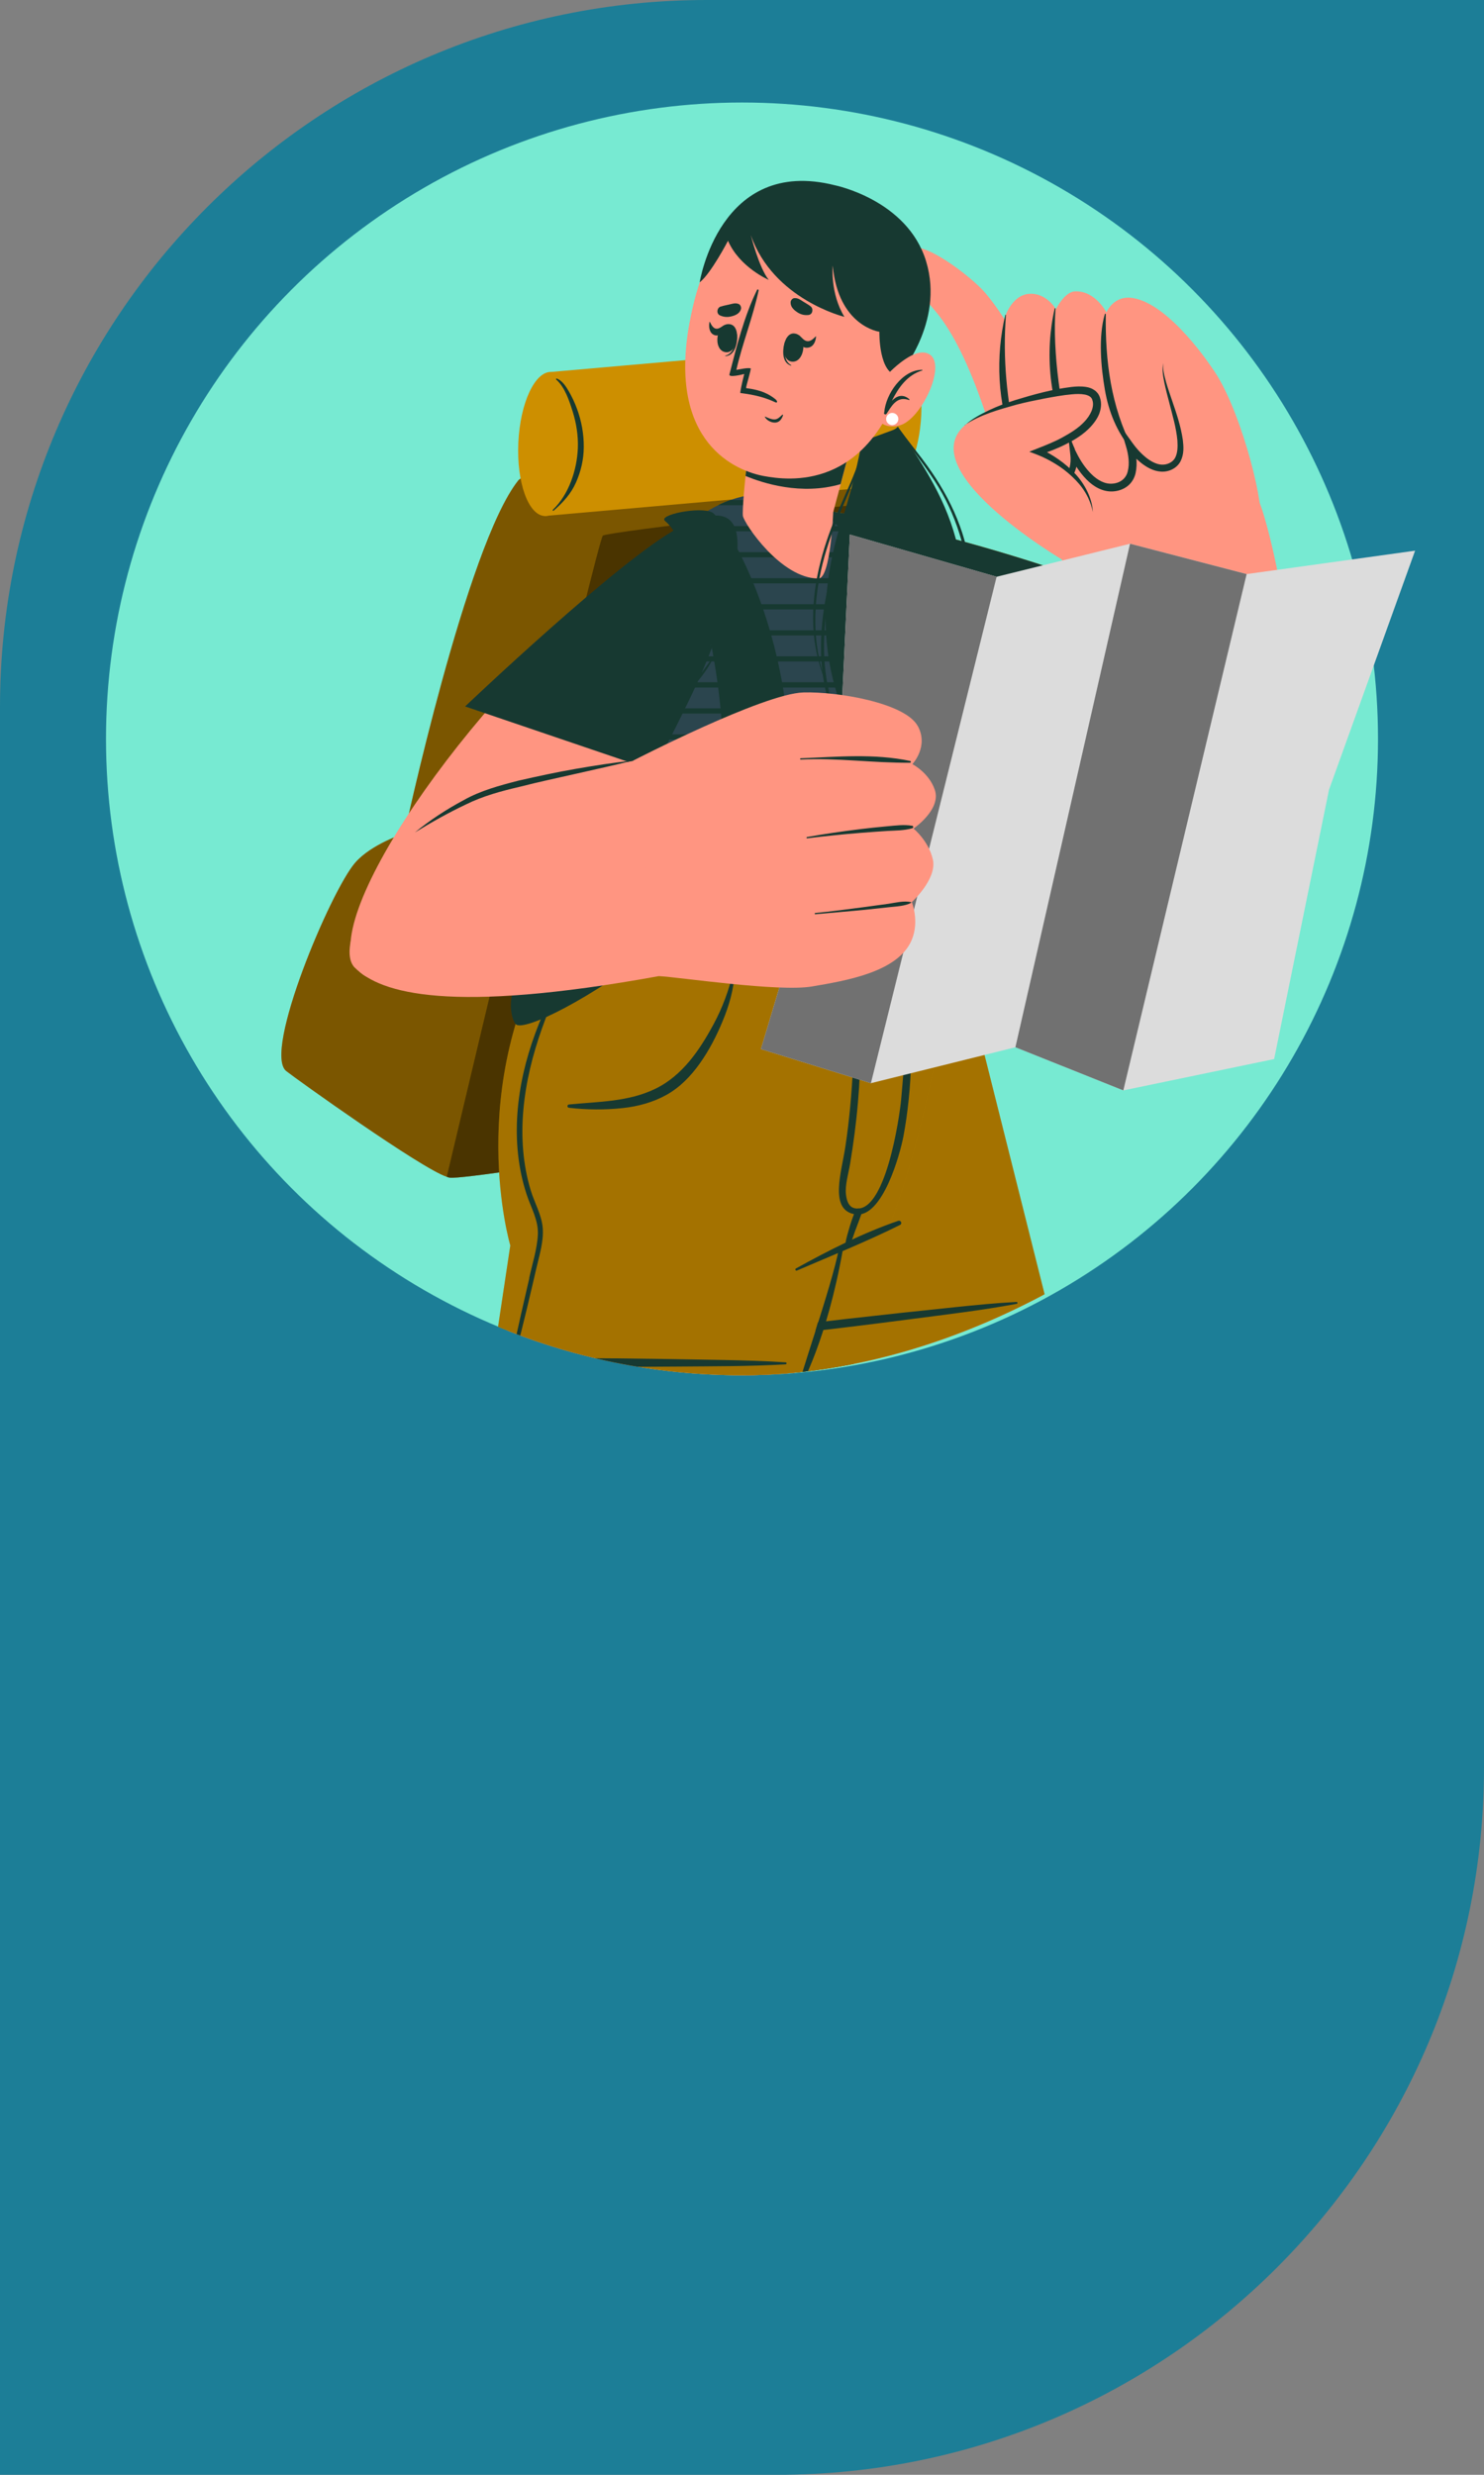 <?xml version="1.0" encoding="UTF-8"?> <svg xmlns="http://www.w3.org/2000/svg" xmlns:xlink="http://www.w3.org/1999/xlink" id="Ebene_1" viewBox="0 0 210 350"><rect x="0" y="0" width="210" height="350" fill="#808080" stroke="none"/><defs><style>.cls-1{fill:none;}.cls-2{fill:#ff9581;}.cls-3{fill:#1a2e35;}.cls-4{fill:#77ead2;}.cls-5{fill:#717171;}.cls-6{fill:#cd8f00;}.cls-7{fill:#fff;}.cls-8{opacity:.4;}.cls-9{opacity:.2;}.cls-10{fill:#dcdcdc;}.cls-11{fill:#173931;}.cls-12{fill:#1c7e97;}.cls-13{fill:#2b454e;}.cls-14{clip-path:url(#clippath);}</style><clipPath id="clippath"><path class="cls-1" d="M206.59,95.36c0,49.71-51.88,99.14-101.59,99.14S15,154.21,15,104.5,55.29,14.5,105,14.5s101.59,31.15,101.59,80.86Z"></path></clipPath></defs><path class="cls-12" d="M100,0h110v250c0,55.19-44.81,100-100,100H0V100C0,44.81,44.81,0,100,0Z"></path><circle class="cls-4" cx="105" cy="104.5" r="90"></circle><g class="cls-14"><path class="cls-6" d="M125.25,156.27c-.59.97-58.73,10.74-61.62,10.28-.11-.01-.25-.06-.41-.12-3.64-1.19-21.37-13.88-22.72-14.96-3.32-2.67,6.29-25.46,9.75-29.45,2.3-2.66,6.99-4.16,6.99-4.16,0,0,8.77-40.73,16.11-49.93,1.84-2.31,38-7.54,44.84-5.38,2.93.93,10.52,6.99,10.85,8.21h0c.4,1.79-3.21,84.54-3.8,85.52Z"></path><path class="cls-8" d="M125.25,156.27c-.59.97-58.73,10.74-61.62,10.28-.11-.01-.25-.06-.41-.12-3.64-1.19-21.37-13.88-22.72-14.96-3.32-2.67,6.29-25.46,9.75-29.45,2.3-2.66,6.99-4.16,6.99-4.16,0,0,8.77-40.73,16.11-49.93,1.84-2.31,38-7.54,44.84-5.38,2.93.93,10.52,6.99,10.85,8.21h0c.4,1.79-3.21,84.54-3.8,85.52Z"></path><path class="cls-8" d="M125.25,156.27c-.59.97-58.73,10.74-61.62,10.28-.11-.01-.25-.06-.41-.12,3.75-15.83,21.4-90.13,22.09-90.68.68-.54,35.37-4.58,43.73-4.99.4,1.78-3.21,84.53-3.8,85.51Z"></path><path class="cls-6" d="M130.37,58.64c-.25,5.29-2.09,9.55-4.24,9.96v.05l-49.03,4.32.93-20.37,47.87-4.21c.24-.1.49-.14.74-.13.08,0,.18.01.26.03h.17s0,.04,0,.04c2.09.62,3.54,5.04,3.3,10.3Z"></path><path class="cls-6" d="M81.75,62.98c-.26,5.63-2.35,10.1-4.67,10-2.32-.11-3.99-4.75-3.73-10.38.26-5.63,2.35-10.1,4.67-10,2.32.11,3.99,4.75,3.73,10.38Z"></path><path class="cls-11" d="M81.64,57.79c-.31-.85-.7-1.67-1.15-2.45-.41-.7-.9-1.47-1.67-1.8-.09-.04-.19.07-.11.14,1.23,1.08,1.85,3.01,2.33,4.53.52,1.67.8,3.42.73,5.17-.12,3.06-1.27,6.56-3.54,8.72-.08.08.04.19.12.12,1.32-1.16,2.44-2.36,3.16-3.99.7-1.58,1.09-3.26,1.1-4.99.02-1.86-.33-3.72-.97-5.46Z"></path><path class="cls-2" d="M118.11,84.77c17.24,15.23,54.61,33.95,60.94,26.51,7.79-9.15.54-37.15-.82-40.2-1.53-3.43-29.87,4.77-27.88,8.26,1.18,2.06,1.92,4.26,1.73,4.26-1.97,0-7-3.1-26.27-9.24-10.74-3.42-19.12.33-7.7,10.41Z"></path><path class="cls-3" d="M152.1,83.52c1.68,4.32,3.15,8.59,4.9,12.89-2.67-3.8-4.22-8.32-4.9-12.89h0Z"></path><path class="cls-2" d="M171.55,52.09c3.68,5,7.22,18.17,6.85,21.68-.37,3.51-22.57,10.26-25.52,8.17-2.95-2.09-14.05-19.89-13.8-26.22.25-6.33,28.65-8.81,32.46-3.63Z"></path><path class="cls-2" d="M139.41,41.41c-1.87-2.2-9.08-7.8-10.97-6.15-1.89,1.65,2.15,6.68,3.86,8.67,3.52,4.1,6.02,11.14,7.17,14.57,1.15,3.43,7.87-2.81,7.87-2.81,0,0-3.09-8.59-7.93-14.28Z"></path><path class="cls-2" d="M143.43,62.49s1.87,6.1,5.5,6.19c3.51.07,3.01-5.12,2.98-5.49.1.32,1.96,5.89,5.63,5.59,3.81-.31,2.41-5.43,2.32-5.76.19.27,2.78,3.85,5.52,3,4.69-1.47-1.68-10.81-.78-14.69,0,0,6.75.78,6.95.76,0,0-5.88-9.01-11.18-9.93-2.79-.49-3.8,2.02-3.8,2.02,0,0-1.58-3.11-4.47-2.97-1.48.08-2.68,2.52-2.68,2.52,0,0-1.37-2.44-3.93-2.16-2.05.22-3.2,2.69-3.38,3.66-1.32,7.47,1.32,17.26,1.32,17.26Z"></path><path class="cls-11" d="M142.35,44.56c0-.06-.08-.08-.09-.02-1.39,5.81-1.14,12.62,1.16,18.18.08.18.4.14.36-.08-1.27-6.18-1.91-11.76-1.43-18.08Z"></path><path class="cls-11" d="M149.37,43.64c0-.07-.11-.08-.12,0-1.4,6-.9,13.66,2.5,19.75.12.21.43.28.31.03-1.95-4.22-3.15-14.09-2.69-19.78Z"></path><path class="cls-11" d="M160.24,63.37c-3.04-5.97-3.85-12.31-3.76-18.94,0-.09-.12-.08-.14,0-.93,3.23-.55,7.47.02,10.74.55,3.13,1.67,5.85,3.67,8.32.08.1.27.02.21-.11Z"></path><path class="cls-11" d="M143.43,62.49c.47,1.14,1.03,2.24,1.7,3.26.67,1,1.48,1.98,2.51,2.46.51.24,1.07.3,1.58.14.52-.17,1.03-.45,1.4-.85.75-.78.97-2.02.85-3.09l-.29-2.68,1.21,2.42c.53,1.06,1.23,2.1,2.07,2.92.83.82,1.88,1.42,2.94,1.33,1.11-.07,1.98-.73,2.2-1.8.26-1.05.09-2.31-.24-3.41l-.91-3.06,1.86,2.59c.5.7,1.13,1.39,1.8,1.94.68.55,1.45.99,2.23,1.05.76.06,1.57-.29,1.93-.93.38-.67.4-1.61.34-2.49-.16-1.81-.71-3.61-1.17-5.42-.24-.91-.48-1.81-.67-2.73-.18-.91-.37-1.88-.15-2.8-.12.94.17,1.85.4,2.74.26.89.57,1.78.87,2.66.61,1.77,1.21,3.56,1.49,5.47.11.95.19,1.99-.31,3-.52,1.04-1.71,1.57-2.79,1.49-1.11-.08-2.03-.63-2.8-1.23-.78-.63-1.44-1.32-2.04-2.13l.94-.48c.4,1.29.62,2.61.32,4.03-.15.7-.55,1.41-1.17,1.88-.62.47-1.34.69-2.06.73-1.51.08-2.81-.76-3.72-1.69-.94-.96-1.65-2.04-2.23-3.24l.92-.26c.1,1.36-.24,2.77-1.25,3.76-.5.49-1.12.79-1.78.96-.68.18-1.42.04-2.01-.27-1.19-.65-1.91-1.75-2.53-2.82-.61-1.09-1.08-2.25-1.42-3.43Z"></path><path class="cls-2" d="M150.45,79.24s-22.72-13.35-13.15-19.67c2.84-1.88,16.76-6.2,17.69-3.42,1.19,3.59-4.28,6.48-8.01,7.75,0,0,8.37,3.45,7.7,10-.42,4.1-4.23,5.36-4.23,5.36Z"></path><path class="cls-11" d="M136.54,60.14c.99-.91,2.21-1.54,3.41-2.12,1.21-.58,2.48-1.04,3.76-1.45,2.58-.79,5.15-1.5,7.87-1.84.68-.08,1.38-.12,2.14,0,.37.06.79.19,1.14.44.18.12.32.25.49.46.14.2.24.39.3.6.28.81.15,1.64-.12,2.35-.3.7-.74,1.3-1.23,1.82-.99,1.04-2.19,1.78-3.41,2.39-1.22.63-2.49,1.1-3.77,1.54l.02-.88c.97.44,1.84.95,2.68,1.54.84.59,1.62,1.26,2.32,2,.7.75,1.29,1.6,1.73,2.52.45.92.72,1.91.79,2.91-.21-.98-.57-1.92-1.08-2.76-.5-.85-1.16-1.59-1.87-2.26-.71-.67-1.49-1.27-2.33-1.78-.83-.51-1.72-.97-2.6-1.31l-1.12-.43,1.14-.45c1.22-.48,2.45-.96,3.58-1.59,1.13-.62,2.25-1.31,3.09-2.22.82-.87,1.45-2.07,1.11-3.04-.22-.88-1.68-.93-2.93-.81-1.29.11-2.59.36-3.89.6-1.3.25-2.6.52-3.88.85-2.54.71-5.14,1.42-7.37,2.9Z"></path><path class="cls-6" d="M151.24,81.2l-12.92,21.08s-15.96-10.65-24.31-18.73c-8.35-8.07-8.09-13.96,8.51-10.36,16.6,3.6,28.72,8.01,28.72,8.01Z"></path><path class="cls-11" d="M151.24,81.2l-12.92,21.08s-15.96-10.65-24.31-18.73c-8.35-8.07-8.09-13.96,8.51-10.36,16.6,3.6,28.72,8.01,28.72,8.01Z"></path><path class="cls-11" d="M135.46,98.88c1.53-3.12,3.15-6.21,4.84-9.25.83-1.5,1.64-3.01,2.51-4.5.89-1.53,1.89-3.01,2.77-4.54.06-.11.24-.03.18.09-.8,1.51-1.5,3.08-2.3,4.6-.82,1.57-1.7,3.1-2.56,4.65-1.69,3.05-3.46,6.07-5.3,9.03-.05.08-.19.02-.14-.07Z"></path><path class="cls-2" d="M93.15,132.15s23.88,119.92,25.56,128.78c.39,2.02-.99,109.36-.99,109.36h44.38s4.27-93.77,2.13-111.45c-2.14-17.69-29.18-126.68-29.18-126.68h-41.9Z"></path><path class="cls-11" d="M93.15,132.15s11.62,58.37,19.23,96.67l22.67-96.67h-41.9Z"></path><polygon class="cls-6" points="150.1 192.11 102.91 197.78 93.15 132.15 135.04 132.15 150.1 192.11"></polygon><polygon class="cls-9" points="150.1 192.11 102.91 197.78 93.15 132.15 135.04 132.15 150.1 192.11"></polygon><path class="cls-11" d="M104.68,188.72c5.04-1.01,10.16-1.63,15.27-2.21,5.06-.57,10.11-1.12,15.17-1.64,2.9-.3,5.8-.59,8.71-.74.19-.01.21.24.03.27-5.05.94-10.18,1.53-15.27,2.2-5.05.66-10.1,1.29-15.16,1.84-2.9.31-5.8.56-8.72.67-.28.01-.3-.34-.04-.39Z"></path><path class="cls-11" d="M99.68,135.97c3.51,12.57,6.85,25.18,10.04,37.83.45,1.78.87,3.56,1.31,5.33.44,1.81.93,3.66,1.18,5.51.01.11-.13.14-.17.04-1.19-3.05-1.9-6.34-2.76-9.5-.85-3.14-1.66-6.29-2.47-9.43-1.62-6.29-3.24-12.59-4.77-18.91-.87-3.6-1.74-7.21-2.6-10.82-.04-.15.19-.21.23-.06Z"></path><path class="cls-2" d="M194.92,410.95c-2.45.81-72.43.61-75.1-1.08-1.01-.63-1.57-10.83-1.91-23.17-.07-2.67-.13-5.41-.17-8.21-.05-3.31-.1-6.66-.12-9.91-.09-14.61.44-27.48.44-27.48h45.23l-.02,27.48v9.91s-.25,8.21-.25,8.21c0,0,26.76,12.07,29.48,14.24,2.71,2.16,4.85,9.21,2.41,10.01Z"></path><path class="cls-2" d="M104.32,364.74l-45.65-.56s10.5-155.64,14.4-188.04c0,0-7.4-17.54,6.45-44.03h55.56s-3.72,25.21-10.1,41.2c0,0-4.13,1.11-11.63,5.24l-9.04,186.19Z"></path><path class="cls-6" d="M112.55,198.13h-43.65l3.31-21.99s-6.63-22.31,6.33-44.03h56.54s-2.34,23.65-9.28,41.43l-7.1,3.15-6.16,21.44Z"></path><path class="cls-9" d="M112.55,198.13h-43.65l3.31-21.99s-6.63-22.31,6.33-44.03h56.54s-2.34,23.65-9.28,41.43l-7.1,3.15-6.16,21.44Z"></path><path class="cls-11" d="M118.71,176.69c.05-.28.62-.27.57.01-2.3,12.96-5.93,19.24-6.19,19.83-.03.08-.14.08-.17,0-.2-.61,4.74-14.46,5.78-19.85Z"></path><path class="cls-11" d="M127.1,172.66c-5.01,1.72-9.84,4.17-14.46,6.73-.18.1-.06.38.13.3,4.87-2.09,9.84-4.09,14.59-6.45.37-.19.12-.71-.26-.58Z"></path><path class="cls-11" d="M128.65,139.24c-.01-.17-.31-.21-.31-.02.04,5.78-.33,10.87-.82,16.28-.23,2.51-2.25,16.38-6.6,15.37-.73-.17-1.1-.89-1.21-1.98-.14-1.32.36-2.94.58-4.25.48-2.9.87-5.82,1.12-8.75.47-5.47.49-10.95-.18-16.41-.02-.18-.28-.17-.28.02,0,7.58-.19,15.14-1.32,22.65-.54,3.61-2.36,9.04,1.41,9.59,3.84.57,6.33-8.53,6.8-11.02,1.31-6.94,1.36-14.44.81-21.46Z"></path><path class="cls-11" d="M121.04,171.23c-.39.93-.71,1.9-.98,2.87-.21.76-.49,1.57-.41,2.36.02.15.22.17.3.06.51-.65.73-1.53,1.01-2.3.33-.89.68-1.77.99-2.67.2-.6-.67-.91-.91-.33Z"></path><path class="cls-11" d="M80.55,156.2c4.11-.41,8.34-.36,12.15-2.2,3.88-1.87,6.34-5.54,8.32-9.23,1.24-2.31,2.1-4.69,2.73-7.24.03-.11.21-.08.2.03-.09,2.33-.79,4.69-1.68,6.83-.87,2.11-1.94,4.19-3.27,6.05-1.26,1.76-2.79,3.35-4.7,4.41-1.89,1.05-4.02,1.63-6.17,1.86-2.51.27-5.1.25-7.61-.04-.31-.04-.29-.44.01-.47Z"></path><path class="cls-11" d="M74.88,180.77c.44-2.01,1.12-4.07,1.23-6.14.11-2.06-.98-3.84-1.6-5.74-2.41-7.39-1.44-15.47,1.2-22.65,1.51-4.12,3.53-8.01,5.68-11.83.05-.1.2,0,.15.09-3.6,7.03-6.78,14.53-7.48,22.48-.34,3.82-.07,7.71,1.05,11.39.53,1.74,1.53,3.43,1.69,5.27.16,1.93-.48,3.88-.9,5.73-.53,2.3-2.14,9.24-2.84,11.58-.06.2-.41.16-.38-.06.32-2.08,1.75-7.99,2.22-10.12Z"></path><path class="cls-11" d="M71.75,192.43c5.13-.38,10.28-.37,15.42-.32,5.09.05,10.17.13,15.26.23,2.91.06,5.83.13,8.74.33.19.01.18.26,0,.28-5.13.31-10.29.27-15.42.32-5.09.04-10.18.05-15.27-.03-2.92-.05-5.82-.16-8.73-.4-.28-.02-.26-.38.01-.4Z"></path><path class="cls-2" d="M134.76,412.56c-2.47.75-72.42-1.22-75.04-2.98-.99-.66-1.3-10.87-1.32-23.21,0-2.67,0-5.41.04-8.21.03-3.31.07-6.66.13-9.91.28-14.61,1.72-28.7,1.72-28.7l44.63,2.38-.72,27.47-.26,9.91-.44,8.2s26.44,12.74,29.11,14.98c2.65,2.23,4.62,9.33,2.16,10.07Z"></path><path class="cls-13" d="M133.99,122.68l2.14,13.47-58.66-.12s1.68-43.29,18.09-60.07c8.21-8.4,17.53-7.47,23.29-1.26,1.46,1.57,18.71,22.8,20.34,31.92,1.41,8.05-5.2,16.06-5.2,16.06Z"></path><path class="cls-11" d="M114.66,71.45h-13.05c.58-.28,1.16-.53,1.74-.73h9.68c.56.21,1.11.45,1.63.73Z"></path><path class="cls-11" d="M119.25,75.14h-22.87c.28-.26.56-.5.83-.74h21.36c.1.1.19.2.28.3.09.09.22.24.39.45Z"></path><path class="cls-11" d="M122.24,78.82h-29.15c.19-.25.38-.49.58-.73h27.98c.19.23.38.48.59.73Z"></path><path class="cls-11" d="M125.07,82.5h-34.5c.15-.25.31-.49.46-.73h33.48c.19.24.37.49.56.73Z"></path><path class="cls-11" d="M127.8,86.19h-39.25c.12-.25.24-.5.38-.74h38.33c.18.24.35.49.54.74Z"></path><path class="cls-11" d="M130.38,89.87h-43.54c.11-.24.21-.49.32-.73h42.72c.18.24.34.48.5.73Z"></path><path class="cls-11" d="M132.82,93.55h-47.44c.09-.24.19-.49.27-.73h46.7c.15.24.31.48.46.73Z"></path><path class="cls-11" d="M135.1,97.23h-50.97c.08-.25.15-.5.24-.74h50.28c.15.25.3.49.45.74Z"></path><path class="cls-11" d="M137.08,100.91h-54.06c.07-.25.13-.49.21-.73h53.48c.13.24.25.49.37.73Z"></path><path class="cls-11" d="M138.65,104.59h-56.61c.07-.24.13-.48.19-.73h56.16c.1.25.19.49.26.73Z"></path><path class="cls-11" d="M139.37,108.28h-58.19c.05-.25.11-.49.16-.74h57.97c.03.25.04.5.05.74Z"></path><path class="cls-11" d="M139.21,111.23c-.03.24-.08.48-.12.73h-58.67c.04-.24.09-.49.14-.73h58.65Z"></path><path class="cls-11" d="M138.28,114.9c-.09.25-.18.49-.27.73h-58.25c.03-.24.08-.48.12-.73h58.4Z"></path><path class="cls-11" d="M136.64,118.58c-.13.26-.26.51-.4.74h-57.07c.03-.24.08-.49.11-.74h57.36Z"></path><path class="cls-11" d="M133.99,122.68l.05.33h-55.38c.02-.24.05-.49.1-.73h55.54c-.19.26-.31.41-.31.41Z"></path><path class="cls-11" d="M134.63,126.68h-56.4c.02-.24.05-.48.08-.73h56.2l.12.73Z"></path><path class="cls-11" d="M135.21,130.37h-57.35c.03-.24.05-.49.07-.74h57.18l.11.74Z"></path><path class="cls-11" d="M135.8,134.05h-58.22c.01-.22.03-.47.05-.73h58.04l.12.73Z"></path><path class="cls-11" d="M124.15,118.38c-3.11.35-6.24.8-9.27,1.61-1.51.4-2.99.87-4.47,1.37-.74.25-1.48.47-2.22.7-.76.23-1.59.44-2.39.47-.07,0-.07.11,0,.11.78.01,1.53.03,2.3-.06.74-.08,1.47-.25,2.19-.43,1.53-.39,3.05-.85,4.58-1.26,3.09-.82,6.17-1.64,9.31-2.24.14-.03.11-.27-.04-.26Z"></path><path class="cls-11" d="M131.9,121.09c-2.57-.24-5.18-.36-7.76-.3-1.3.03-2.58.13-3.87.26-.62.07-1.23.14-1.84.22-.67.09-1.34.27-2.01.36-.07,0-.07.12,0,.11.64-.06,1.29-.01,1.93-.03.65-.02,1.29-.05,1.93-.07,1.29-.04,2.58-.07,3.87-.13,2.58-.11,5.16-.19,7.75-.21.14,0,.13-.2,0-.21Z"></path><path class="cls-11" d="M132.98,93.03c-1.22-1.83-2.5-3.61-3.83-5.36-.28-.71-.6-1.41-.92-2.1-.37-.8-.86-1.54-1.35-2.27-.03-.04-.09,0-.07.04.4.77.76,1.57,1.17,2.33.24.44.45.88.67,1.33-1.33-1.73-2.71-3.43-4.12-5.1-.02-.03-.06,0-.05.04,2.6,3.85,5.34,7.59,7.84,11.5,2.49,3.91,4.73,7.9,6.72,12.09.04.09.18.02.15-.07-1.36-4.42-3.65-8.6-6.2-12.44Z"></path><path class="cls-2" d="M105.12,72.95c.22,1.17,5.42,8.89,10.71,8.86,1.72-.01,2.08-9.41,2.08-9.41l.19-.69,2.58-9.63-11.12-7.81-1.61-1.04s-.53,2.68-1.16,6.03c-.03.15-.06.31-.09.48-.04.19-.08.37-.11.54-.1.5-.2,1.01-.29,1.52-.07.39-.14.76-.2,1.17-.07.41-.13.81-.2,1.22-.59,4.05-.86,8.26-.78,8.76Z"></path><path class="cls-11" d="M120.66,62.08l-1.71,6.39c-5.56,1.62-11.02-.14-13.45-1.16.1-1.01.24-2.07.39-3.12.07-.41.13-.81.2-1.22.06-.41.13-.78.2-1.17.09-.51.19-1.02.29-1.52.03-.18.07-.35.11-.54.03-.17.06-.32.09-.48.63-3.35,1.16-6.03,1.16-6.03l1.61,1.04,11.11,7.81Z"></path><path class="cls-11" d="M123.43,52.95c1.85,8.13,12.74,15.57,12.9,31.18.07,7.02-9.77,16.73-5.74,29.49,1.05,3.31-20.95-11.61-11.31-40.51,3.02-9.07,4.15-20.16,4.15-20.16Z"></path><path class="cls-11" d="M119.73,74.73c-3.79,9.56-5.79,21.77.5,30.76,1.84,2.63,4.33,4.58,6.85,6.5.05.03.09-.04.05-.07-2.21-1.74-4.43-3.53-6.12-5.8-1.6-2.15-2.72-4.63-3.43-7.21-1.42-5.12-1.15-10.52-.05-15.67.61-2.88,1.53-5.64,2.4-8.45.04-.12-.14-.18-.19-.06Z"></path><path class="cls-11" d="M130.58,65c-2.14-2.82-4.47-5.55-5.99-8.77-.02-.04-.07,0-.06.03,2.33,5.29,6.71,9.32,9.31,14.48,2.42,4.8,3.68,10.24,3.08,15.62-.32,2.89-1.18,5.63-2.5,8.22-.04.08.08.16.13.08,2.47-4.18,3.28-9.27,2.75-14.07-.64-5.79-3.24-10.99-6.72-15.58Z"></path><path class="cls-11" d="M122.77,59.01c-.17,2.62-.77,5.11-1.72,7.56-.93,2.4-2.07,4.7-3.03,7.09-2.01,5.01-3.31,10.4-2.87,15.83.25,3.13,1.13,6.07,2.56,8.86,0,.01.03,0,.02-.01-2.59-5.09-2.83-11.18-1.75-16.7.51-2.61,1.31-5.16,2.29-7.63.93-2.35,2.02-4.65,2.91-7.02.96-2.53,1.81-5.22,1.76-7.96,0-.12-.17-.13-.18,0Z"></path><path class="cls-6" d="M123.76,61.78l2.58-.95c.94-.35,1.43-1.39,1.08-2.33h0c-.35-.94-1.39-1.43-2.33-1.08l-2.58.95c-.94.35-1.43,1.39-1.08,2.33h0c.35.94,1.39,1.43,2.33,1.08Z"></path><path class="cls-2" d="M97.58,45.58c-3.18,17.21,6.77,21.06,10.49,21.74,3.37.62,14.92,2.29,19.86-14.5,4.94-16.79-2.06-23.71-9.69-25.53-7.63-1.82-17.48,1.08-20.65,18.29Z"></path><path class="cls-11" d="M102,43.36c.41-.14.81-.2,1.22-.3.47-.11.83-.25,1.3-.07.25.1.41.46.34.71-.16.59-.7.87-1.27,1.02-.61.17-1.12.14-1.7-.11-.56-.25-.44-1.08.09-1.26Z"></path><path class="cls-11" d="M114.7,43.32c-.34-.26-.7-.45-1.06-.68-.41-.26-.71-.5-1.21-.48-.27,0-.54.3-.55.57-.04.61.39,1.05.87,1.38.52.36,1.02.5,1.64.44.61-.05.76-.88.32-1.22Z"></path><path class="cls-11" d="M111.09,48.29s.09.07.08.12c-.22,1.22-.26,2.66.79,3.23.03.02.02.08-.02.07-1.33-.39-1.25-2.29-.85-3.42Z"></path><path class="cls-11" d="M112.37,47.16c2,.14,1.58,4.12-.27,3.99-1.82-.12-1.4-4.11.27-3.99Z"></path><path class="cls-11" d="M113.13,47.46c.32.26.62.7,1.04.78.48.1.89-.28,1.25-.65.04-.04.07,0,.06.05-.07.76-.45,1.52-1.28,1.54-.76.03-1.22-.71-1.33-1.49-.02-.15.13-.34.26-.24Z"></path><path class="cls-11" d="M104.3,47.26s-.1.05-.11.1c-.08,1.24-.38,2.64-1.54,2.94-.04,0-.04.07,0,.07,1.38-.06,1.76-1.93,1.64-3.11Z"></path><path class="cls-11" d="M103.32,45.86c-1.97-.35-2.52,3.62-.69,3.94,1.8.31,2.34-3.65.69-3.94Z"></path><path class="cls-11" d="M102.46,46.01c-.34.17-.7.51-1.08.48-.44-.03-.7-.5-.92-.95-.02-.05-.06-.02-.07.03-.13.76.02,1.58.73,1.83.65.22,1.22-.36,1.51-1.09.05-.14-.02-.36-.16-.3Z"></path><path class="cls-11" d="M110.7,58.66c-.31.27-.63.65-1.09.66-.43.01-.93-.21-1.31-.39-.04-.02-.08.02-.06.06.29.49.95.83,1.53.77.57-.06.87-.53,1.04-1.04.02-.07-.07-.1-.12-.06Z"></path><path class="cls-11" d="M105.32,52.88s-.47,1.81-.57,2.68c0,.08,2.49.16,4.93,1.32.37.17.4-.15,0-.46-.8-.62-1.84-1.26-4.1-1.53-.03-.25.78-2.77.64-2.8-.47-.1-1.44.12-2.02.22.87-3.8,2.34-7.43,3.15-11.23.03-.14-.17-.2-.22-.08-1.81,3.69-2.91,8.05-3.91,11.95-.13.49,1.73.04,2.1-.06Z"></path><path class="cls-11" d="M127.18,53.15c-2.88-.16-2.74-6.23-2.74-6.23,0,0-5.8-.76-6.6-9.35,0,0-.39,3.9,1.65,7.24,0,0-10.08-2.45-13.25-11.58,0,0,1.14,4.59,2.54,6.35,0,0-4.13-1.77-5.76-5.53,0,0-2.45,4.7-4.01,5.88,0,0,2.81-17.84,19.13-13.73,0,0,10.29,2.07,12.92,10.78,2.63,8.71-3.88,16.16-3.88,16.16Z"></path><path class="cls-2" d="M124.94,53.64s4.33-5.07,6.66-3.48c2.34,1.59-1.28,9.2-4.28,10-3,.8-3.8-1.96-3.8-1.96l1.41-4.56Z"></path><path class="cls-11" d="M130.51,52.31s.05.07,0,.08c-2.11.63-3.36,2.41-4.3,4.29.68-.69,1.54-1.03,2.48-.21.05.04,0,.12-.07.1-.81-.26-1.43-.17-2.06.44-.44.43-.77,1-1.11,1.52-.11.17-.43.04-.34-.16,0-.01.01-.03.02-.05.2-2.59,2.56-6.02,5.36-6.02Z"></path><path class="cls-7" d="M125.4,59.17c-.05.47.3.9.77.95.47.05.9-.3.95-.77s-.3-.9-.77-.95c-.47-.05-.9.3-.95.77Z"></path><path class="cls-2" d="M92.45,78.58c-22.5,15.79-45.56,48.09-42.6,57.11,3.3,10.05,28.69-8.54,28.87-10.14.14-1.21,12.76-21.42,22-40.44,8.54-17.57-2.71-10.43-8.28-6.53Z"></path><path class="cls-11" d="M91.94,108.78l-26.12-8.87s21.97-20.91,30.16-25.24c9.22-4.87,9.7.91,6.85,10.41-2.85,9.5-10.9,23.7-10.9,23.7Z"></path><path class="cls-11" d="M92.79,104.13c-.86-.44-8.98-3.27-10.75-3.85-1.78-.58-9.02-3.01-10.91-3.45-.08-.02-.13.09-.05.13,1.76.79,9.06,3.26,10.86,3.88,1.8.63,9.89,3.25,10.82,3.41.08.01.09-.09.03-.12Z"></path><path class="cls-11" d="M100.92,92.9c-.55.74-1.08,1.49-1.62,2.24.72-1.67,1.4-3.36,2.01-5.06.02-.05-.06-.08-.09-.03-1.72,3.07-3.32,6.24-4.82,9.43-1.47,3.13-3.09,6.2-4.35,9.42-.04.1.11.14.16.06,1.93-2.96,3.45-6.18,5.01-9.34.54-1.09,1.05-2.19,1.55-3.3.85-1.04,1.62-2.14,2.22-3.36.02-.05-.04-.1-.08-.06Z"></path><path class="cls-11" d="M94.11,73.67c-1.05-.86,4.95-2.07,6.64-1.21,1.69.85,10.19,14.43,10.97,33.61.78,19.18-36.81,41.29-38.77,38.74-.83-1.07-.88-3.95-.08-5.17,1.13-1.72,28.45-18.5,29.32-30.63.78-10.78-3.59-31.64-8.08-35.33Z"></path><polygon class="cls-10" points="180.3 149.78 188.07 111.68 200.25 77.88 176.41 81.19 159.91 76.9 141.03 81.57 120.26 75.6 118.56 112.07 107.68 148.37 123.24 153.19 143.69 148.11 158.96 154.21 180.3 149.78"></polygon><polygon class="cls-5" points="158.96 154.21 176.41 81.19 159.91 76.9 143.69 148.11 158.96 154.21"></polygon><polygon class="cls-5" points="123.24 153.19 141.03 81.57 120.26 75.6 118.56 112.07 107.68 148.37 123.24 153.19"></polygon><path class="cls-2" d="M50.23,136.87c3.65,3.63,13.46,6.55,43.04,1.17,4.09-.74,4.33-31.6-.08-31.03-5.56.72-23.79,4.91-25.29,5.48-11.17,4.25-21.32,20.75-17.68,24.38Z"></path><path class="cls-2" d="M129.86,102.65c1.62,2.92-.75,5.42-.75,5.42,0,0,2.37,1.22,3.18,3.65.93,2.78-3.02,5.46-3.02,5.46,0,0,2.14,1.73,2.74,4.38.62,2.75-2.98,6.02-2.98,6.02,0,0,1.11,2.71-.02,5.37-1.92,4.55-9.37,5.75-14.1,6.56-4.73.81-18.9-1.33-21.64-1.46l-3.67-30.48s18.39-9.48,24.09-9.64c4.8-.14,14.35,1.46,16.17,4.73Z"></path><path class="cls-11" d="M128.81,107.62c-5.14-1.08-10.31-.58-15.5-.38-.12,0-.11.19,0,.18,5.16-.26,10.31.5,15.47.45.14,0,.16-.22.02-.25Z"></path><path class="cls-11" d="M129.1,116.79c-1.17-.21-2.4-.03-3.58.07-1.26.11-2.52.25-3.78.4-2.52.31-5.03.67-7.53,1.12-.11.02-.11.19,0,.18,2.51-.3,5.03-.57,7.55-.77,1.26-.1,2.53-.19,3.79-.27,1.18-.07,2.42-.05,3.56-.39.17-.05.16-.32-.02-.35Z"></path><path class="cls-11" d="M128.92,127.58c-1.01-.22-2.21.09-3.22.24-1.14.16-2.29.32-3.44.47-2.29.3-4.59.61-6.89.83-.11.01-.11.19,0,.18,2.34-.22,4.68-.4,7.02-.63,1.15-.12,2.3-.24,3.44-.37.98-.11,2.21-.14,3.09-.61.05-.03.03-.1-.02-.11Z"></path><path class="cls-11" d="M89.6,107.56c-2.67.66-5.34,1.25-8.01,1.85-2.67.61-5.35,1.17-7.99,1.85-2.67.62-5.27,1.32-7.71,2.53-2.46,1.16-4.84,2.51-7.18,3.94,2.13-1.74,4.44-3.25,6.87-4.55,2.41-1.37,5.16-2.1,7.8-2.78,2.68-.61,5.36-1.19,8.07-1.66,2.7-.47,5.41-.89,8.14-1.19Z"></path></g></svg> 